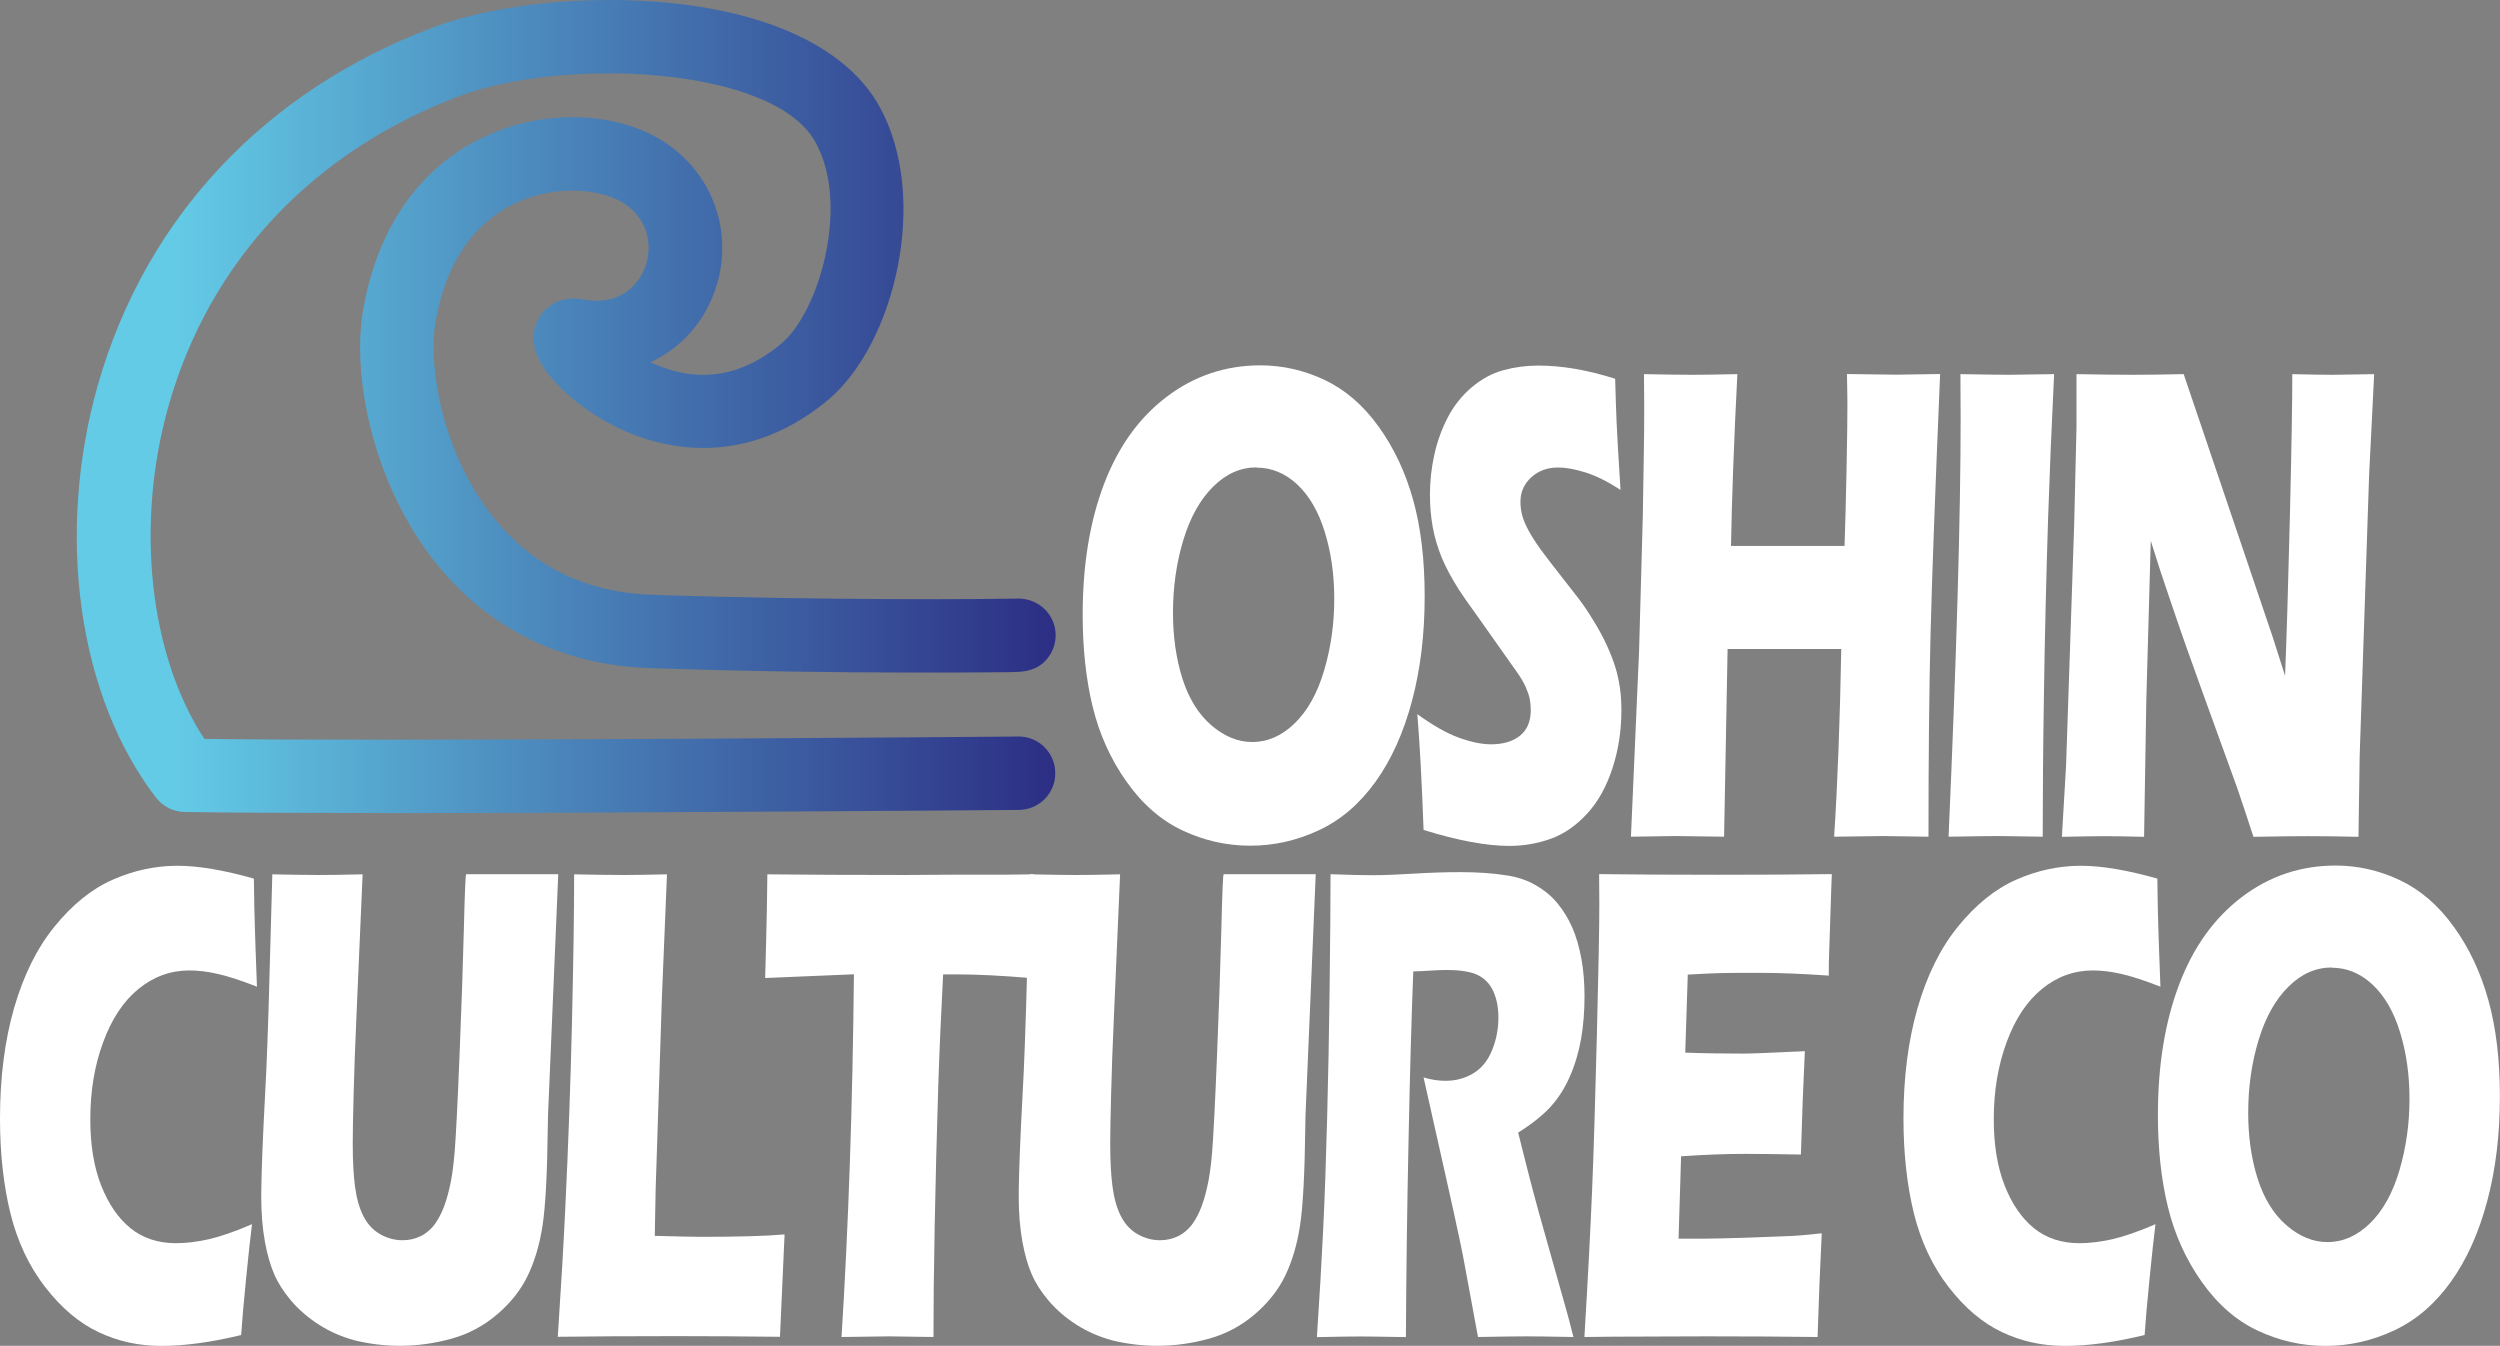 <svg viewBox="0 0 227.86 122.66" xmlns:xlink="http://www.w3.org/1999/xlink" xmlns="http://www.w3.org/2000/svg" data-name="Layer 1" id="Layer_1">
  <rect x="0" y="0" width="227.86" height="122.66" fill="#808080" stroke="none"/>
  <defs>
    <style>
      .cls-1 {
        fill: #fff;
      }

      .cls-2 {
        fill: url(#linear-gradient);
      }
    </style>
    <linearGradient gradientUnits="userSpaceOnUse" y2="37.05" x2="96.18" y1="37.05" x1="7" id="linear-gradient">
      <stop stop-color="#63cbe6" offset=".1"></stop>
      <stop stop-color="#4e90c1" offset=".43"></stop>
      <stop stop-color="#2c2e84" offset="1"></stop>
    </linearGradient>
  </defs>
  <path d="M34.34,74.1c-7.21,0-13.46-.03-17.52-.09-1.02-.02-1.97-.5-2.6-1.31-7.1-9.23-9.17-23.99-5.3-37.61C13.26,19.86,24.12,8.29,39.49,2.49,45.1.38,53.58-.49,61.1.27c9.45.96,16.21,4.31,19.05,9.42,4.66,8.39,1.34,21.71-4.64,26.73-8.11,6.8-16.96,4.73-22.54.53-2.53-1.91-5.29-4.78-4.02-7.63.69-1.56,2.34-2.38,4.1-2.04,3.89.75,5.32-1.89,5.67-2.72.77-1.83.54-4.38-1.72-5.94-1.89-1.31-5.9-1.86-9.61-.29-2.88,1.22-6.56,4.15-7.72,11.18-.64,3.86.63,11.95,5.45,17.83,3.57,4.35,8.36,6.66,14.26,6.87,16.04.55,31.57.39,33.27.35.08,0,.17,0,.25,0,1.2.02,2.32.68,2.9,1.73.58,1.05.55,2.34-.08,3.36-.79,1.28-1.93,1.53-2.91,1.59h0s-.03,0-.05,0c-.2.01-.39.01-.58.02-.48,0-1.19.02-2.09.02-1.6.01-4.19.03-7.5.02-5.67-.01-14.34-.09-23.45-.41-7.79-.27-14.43-3.49-19.2-9.31-5.84-7.13-7.88-17.05-6.87-23.15,1.29-7.83,5.45-13.6,11.72-16.25,5.45-2.31,11.89-1.92,16.04.95,4.55,3.15,6.22,8.92,4.07,14.03-1.13,2.69-3.13,4.7-5.6,5.85.9.43,1.92.8,3.04,1,3.1.56,6.09-.35,8.89-2.71,3.42-2.86,6.27-12.63,3.09-18.35-3.89-7-23.08-7.72-32.45-4.19-13.34,5.03-22.75,15.03-26.49,28.17-3.09,10.84-1.76,22.81,3.25,30.42,19.11.24,73.61-.21,74.18-.22,1.85-.03,3.36,1.47,3.37,3.32.02,1.85-1.47,3.36-3.32,3.37-.45,0-34.72.29-58.51.29Z" class="cls-2"></path>
  <g>
    <path d="M114.87,33.3c2.03,0,3.98.44,5.86,1.33,1.88.89,3.52,2.3,4.92,4.25,1.41,1.95,2.46,4.19,3.16,6.72.7,2.53,1.04,5.45,1.04,8.74,0,3.46-.38,6.64-1.15,9.53-.77,2.89-1.87,5.35-3.32,7.37-1.45,2.02-3.17,3.5-5.17,4.43-2,.94-4.09,1.41-6.25,1.41s-4.2-.46-6.16-1.38c-1.97-.92-3.67-2.4-5.12-4.45-1.45-2.05-2.48-4.33-3.09-6.84-.61-2.51-.91-5.3-.91-8.37,0-4.51.64-8.47,1.93-11.88,1.29-3.41,3.19-6.07,5.72-7.99s5.38-2.87,8.55-2.87ZM114.53,42.6c-1.46,0-2.78.58-3.95,1.75-1.18,1.16-2.09,2.78-2.72,4.85-.63,2.07-.95,4.29-.95,6.66,0,2.18.29,4.18.86,5.99.58,1.81,1.45,3.23,2.63,4.25,1.18,1.02,2.43,1.53,3.74,1.53,1.41,0,2.7-.57,3.87-1.71,1.17-1.14,2.07-2.75,2.68-4.82.61-2.07.92-4.24.92-6.5s-.29-4.24-.86-6.1-1.41-3.31-2.51-4.34c-1.1-1.03-2.35-1.54-3.73-1.54Z" class="cls-1"></path>
    <path d="M129.75,75.62c-.16-4.39-.35-7.9-.57-10.53,1.42,1.03,2.69,1.75,3.8,2.15,1.11.4,2.09.6,2.92.6,1.1,0,1.98-.26,2.64-.79.65-.52.98-1.3.98-2.33,0-.35-.03-.68-.09-1-.06-.32-.19-.68-.36-1.08-.18-.4-.43-.84-.76-1.31l-3.58-5.07c-.84-1.15-1.42-1.99-1.75-2.5-.67-1.05-1.2-2.03-1.57-2.93-.37-.91-.65-1.83-.82-2.76-.17-.94-.26-1.93-.26-2.98,0-1.26.14-2.49.41-3.69.27-1.21.68-2.33,1.23-3.38.55-1.05,1.27-1.96,2.17-2.72.9-.76,1.86-1.28,2.89-1.56,1.03-.28,2.08-.42,3.18-.42,2.14,0,4.47.4,7,1.2.04,1.42.08,2.72.13,3.91s.17,3.26.36,6.22c-1.17-.76-2.23-1.29-3.19-1.59-.96-.3-1.79-.45-2.49-.45-.99,0-1.81.3-2.46.9-.65.6-.98,1.34-.98,2.22,0,.41.05.81.15,1.21.1.39.29.85.57,1.38.28.52.65,1.1,1.1,1.73.46.63,1.17,1.56,2.15,2.8l1.37,1.76c.41.54.84,1.18,1.31,1.95.47.76.88,1.51,1.22,2.25.34.74.6,1.42.79,2.04s.32,1.24.41,1.87.13,1.3.13,2.02c0,1.85-.27,3.62-.82,5.3-.55,1.68-1.32,3.06-2.32,4.14-1,1.08-2.1,1.84-3.3,2.27-1.2.43-2.46.65-3.79.65-2.05,0-4.65-.48-7.78-1.45Z" class="cls-1"></path>
    <path d="M148.65,76.27l.74-16.87.34-12.29.09-5.47c.03-1.58.04-3.11.04-4.57l-.02-2.97c1.99.04,3.48.06,4.47.06.77,0,2.12-.02,4.04-.06-.3,5.91-.5,11.13-.58,15.66h10.35c.06-1.69.12-3.98.18-6.86.06-2.88.08-4.84.08-5.9,0-.56-.01-1.53-.04-2.91l4.5.06c.47,0,1.8-.02,3.99-.06-.45,10.59-.74,18.46-.87,23.62-.13,5.16-.19,11.34-.19,18.55l-4.15-.06c-.62,0-2.11.02-4.45.06.32-4.9.53-10.61.65-17.11h-10.36l-.32,17.11-4.42-.06c-.56,0-1.92.02-4.07.06Z" class="cls-1"></path>
    <path d="M177.6,76.27c.73-16.54,1.1-29.26,1.1-38.18l-.02-3.99c2.22.04,3.7.06,4.45.06.34,0,1.71-.02,4.09-.06-.23,4.64-.41,9.02-.55,13.16-.18,5.77-.31,11.16-.38,16.17-.08,5.01-.11,9.29-.11,12.83l-3.9-.06c-.76,0-2.32.02-4.68.06Z" class="cls-1"></path>
    <path d="M187.93,76.27l.38-6.49.74-21.99.21-8.87v-4.82c1.97.04,3.71.06,5.22.06,1.08,0,2.6-.02,4.55-.06l8.12,23.98,1.12,3.52c.14-3.46.29-8.31.44-14.55.15-6.24.22-10.56.22-12.95,1.56.04,2.8.06,3.74.06.43,0,1.67-.02,3.72-.06l-.46,9.21-.86,25.58-.11,7.38c-1.65-.04-3.19-.06-4.62-.06-1.19,0-2.84.02-4.95.06-.66-2.02-1.15-3.48-1.46-4.39l-3.19-8.81c-1.05-2.88-2.02-5.64-2.91-8.28-.58-1.67-1.18-3.5-1.8-5.5l-.41,14.65-.2,12.33c-1.57-.04-2.77-.06-3.59-.06-.7,0-2,.02-3.91.06Z" class="cls-1"></path>
    <path d="M22.97,111.57c-.15,1.21-.34,2.9-.55,5.07-.22,2.17-.36,3.84-.44,5.04-2.71.66-5.13.99-7.26.99s-3.96-.42-5.73-1.25c-1.77-.83-3.39-2.2-4.87-4.11s-2.53-4.15-3.17-6.72c-.63-2.57-.95-5.46-.95-8.65,0-3.73.43-7.08,1.28-10.05.86-2.98,2.08-5.46,3.69-7.44s3.36-3.41,5.28-4.26,3.89-1.28,5.93-1.28c1.88,0,4.2.39,6.96,1.17l.04,2.59c.03,1.13.06,2.38.11,3.74l.13,3.52c-1.48-.58-2.69-.97-3.6-1.17-.92-.21-1.77-.31-2.56-.31-1.71,0-3.25.56-4.62,1.67-1.37,1.11-2.45,2.73-3.23,4.85-.79,2.12-1.18,4.47-1.18,7.04,0,2.35.33,4.36.99,6.04.66,1.68,1.55,2.98,2.67,3.89s2.51,1.37,4.15,1.37c.9,0,1.88-.12,2.94-.35,1.06-.24,2.39-.69,3.98-1.38Z" class="cls-1"></path>
    <path d="M24.82,79.69c1.98.04,3.37.06,4.18.06,1.01,0,2.36-.02,4.05-.06l-.57,13.13c-.11,2.47-.2,4.79-.25,6.95-.06,2.16-.08,3.66-.08,4.48,0,1.56.07,2.87.21,3.92.14,1.05.39,1.94.76,2.67.37.73.88,1.28,1.53,1.65.65.37,1.33.55,2.04.55.61,0,1.18-.13,1.71-.4.42-.22.79-.53,1.12-.92.29-.37.54-.8.76-1.29.27-.59.5-1.32.7-2.21.2-.83.35-1.91.46-3.24.11-1.35.27-4.41.46-9.19.17-4.07.29-7.8.38-11.18.08-3.29.15-4.93.21-4.93h8.39l-.93,21.93c-.01.41-.02.75-.02,1.02-.05,4.28-.21,7.31-.48,9.07-.27,1.76-.73,3.29-1.36,4.59-.63,1.3-1.56,2.47-2.78,3.51-1.22,1.04-2.6,1.78-4.15,2.21-1.55.43-3.11.65-4.7.65-1.42,0-2.79-.17-4.11-.49-1.22-.33-2.31-.81-3.29-1.44-.98-.63-1.83-1.36-2.55-2.21-.66-.78-1.17-1.58-1.52-2.39-.35-.81-.63-1.79-.84-2.92-.23-1.28-.34-2.65-.34-4.11,0-.49.01-1.24.04-2.24.03-1,.08-2.43.17-4.31l.25-4.94c.06-1.3.13-3.2.21-5.71l.34-12.2Z" class="cls-1"></path>
    <path d="M50.84,121.85c.32-4.86.55-8.82.69-11.89.27-5.6.47-11.17.6-16.69.13-5.53.2-10.05.2-13.58,1.72.04,3.25.06,4.58.06.9,0,2.19-.02,3.88-.06l-.46,11.18-.57,17.48-.08,4.29c2.18.06,3.6.09,4.26.09,3.33,0,5.86-.07,7.57-.22l-.42,9.33c-3.33-.04-6.51-.06-9.52-.06-4.08,0-7.66.02-10.72.06Z" class="cls-1"></path>
    <path d="M76.7,121.85c.63-10.01,1.01-21.03,1.13-33.05l-8.09.34.09-3.43c.05-1.83.09-3.84.11-6.02,3.6.04,7.79.06,12.58.06l4.69-.03h4.56l2.47-.03-.11,3.03c-.05,1.62-.08,2.96-.1,4.03-.02,1.06-.03,1.86-.03,2.4-2.71-.23-4.95-.34-6.71-.34h-1.33c-.19,3.64-.34,7-.44,10.08-.14,4.42-.25,8.71-.33,12.87-.08,4.16-.11,7.53-.11,10.1-2.08-.04-3.42-.06-4.03-.06-.54,0-2,.02-4.37.06Z" class="cls-1"></path>
    <path d="M93.86,79.69c1.98.04,3.37.06,4.18.06,1.01,0,2.36-.02,4.05-.06l-.57,13.13c-.11,2.47-.2,4.79-.25,6.95-.06,2.16-.08,3.66-.08,4.48,0,1.56.07,2.87.21,3.92.14,1.05.39,1.94.76,2.67.37.73.88,1.28,1.53,1.65.65.37,1.33.55,2.04.55.61,0,1.18-.13,1.71-.4.42-.22.79-.53,1.12-.92.29-.37.54-.8.76-1.29.27-.59.5-1.32.7-2.21.2-.83.35-1.91.46-3.24.11-1.35.27-4.41.46-9.19.17-4.07.29-7.8.38-11.18.08-3.29.15-4.93.21-4.93h8.39l-.93,21.93c-.01.41-.02.75-.02,1.02-.05,4.28-.21,7.31-.48,9.07-.27,1.76-.73,3.29-1.36,4.59-.63,1.3-1.56,2.47-2.78,3.51-1.22,1.04-2.6,1.78-4.15,2.21-1.55.43-3.11.65-4.7.65-1.42,0-2.79-.17-4.11-.49-1.22-.33-2.31-.81-3.29-1.44-.98-.63-1.83-1.36-2.55-2.21-.66-.78-1.17-1.58-1.52-2.39-.35-.81-.63-1.79-.84-2.92-.23-1.28-.34-2.65-.34-4.11,0-.49.01-1.24.04-2.24.03-1,.08-2.43.17-4.31l.25-4.94c.06-1.3.13-3.2.21-5.71l.34-12.2Z" class="cls-1"></path>
    <path d="M120.03,121.85c.24-3.63.43-6.89.57-9.79.14-2.9.26-6.27.36-10.1.1-3.83.18-7.87.23-12.13.05-4.25.08-7.64.08-10.15,1.58.06,2.86.09,3.84.09s2.25-.05,3.71-.14c1.46-.09,2.88-.14,4.26-.14,1.62,0,3.07.1,4.33.31.95.15,1.81.44,2.59.9.78.45,1.44,1,1.97,1.65.53.65.98,1.38,1.33,2.18s.63,1.75.83,2.83c.2,1.08.29,2.24.29,3.48,0,1.38-.11,2.67-.32,3.88-.22,1.21-.55,2.34-1.02,3.4-.46,1.06-1.05,1.98-1.75,2.75-.7.77-1.69,1.56-2.96,2.36l.99,3.92c.28,1.09.58,2.2.89,3.34l2.55,9.05c.11.39.32,1.16.61,2.32-2.09-.04-3.5-.06-4.22-.06-.91,0-2.41.02-4.48.06-.2-1.07-.57-3.06-1.1-5.96-.22-1.21-.4-2.15-.55-2.81-.3-1.46-.76-3.51-1.35-6.15l-1.96-8.74c.68.21,1.36.31,2.01.31.93,0,1.77-.23,2.52-.68.75-.45,1.32-1.15,1.71-2.1s.58-1.95.58-3c0-.89-.15-1.66-.44-2.33-.29-.67-.75-1.17-1.38-1.5-.63-.33-1.59-.49-2.9-.49-.44,0-.9.01-1.38.05-.48.03-1.03.06-1.66.08-.16,4.22-.31,9.37-.43,15.45-.13,6.07-.21,12.04-.24,17.88-2.12-.04-3.5-.06-4.13-.06-.74,0-2.06.02-3.98.06Z" class="cls-1"></path>
    <path d="M144.41,121.85c.32-5.31.55-9.76.7-13.35.15-3.58.29-8.34.44-14.29.15-5.94.22-9.88.22-11.82l-.02-2.72c2.99.04,6.61.06,10.85.06,3.92,0,7.37-.02,10.36-.06l-.04,1.02c-.01.25-.04,1.14-.09,2.68l-.11,3.36c-.03.72-.04,1.45-.04,2.19-2.45-.17-4.5-.25-6.16-.25-1.82,0-3.06,0-3.7.02s-1.64.06-2.99.14l-.23,7.11c1.5.06,3.24.09,5.23.09.71,0,2.6-.07,5.67-.22-.13,2.64-.25,5.78-.36,9.42-2.19-.04-3.88-.06-5.05-.06-1.75,0-3.7.07-5.87.22l-.23,7.51h2.18c.65,0,1.98-.03,4.01-.09l3.93-.15c.58-.02,1.56-.1,2.93-.25-.15,3.05-.28,6.2-.38,9.45-3.09-.04-6.48-.06-10.17-.06l-8.37.03-2.7.03Z" class="cls-1"></path>
    <path d="M196.46,111.57c-.15,1.21-.34,2.9-.55,5.07-.22,2.17-.36,3.84-.44,5.04-2.71.66-5.13.99-7.26.99s-3.96-.42-5.73-1.25c-1.77-.83-3.39-2.2-4.87-4.11s-2.53-4.15-3.17-6.72c-.63-2.57-.95-5.46-.95-8.65,0-3.73.43-7.08,1.28-10.05.86-2.98,2.08-5.46,3.69-7.44s3.36-3.41,5.28-4.26,3.89-1.28,5.93-1.28c1.88,0,4.2.39,6.96,1.17l.04,2.59c.03,1.13.06,2.38.11,3.74l.13,3.52c-1.48-.58-2.69-.97-3.6-1.17-.92-.21-1.77-.31-2.56-.31-1.71,0-3.25.56-4.62,1.67-1.37,1.11-2.45,2.73-3.23,4.85-.79,2.12-1.18,4.47-1.18,7.04,0,2.35.33,4.36.99,6.04.66,1.68,1.55,2.98,2.67,3.89s2.51,1.37,4.15,1.37c.9,0,1.88-.12,2.94-.35,1.06-.24,2.39-.69,3.98-1.38Z" class="cls-1"></path>
    <path d="M212.87,78.89c2.03,0,3.98.44,5.86,1.33,1.88.89,3.52,2.3,4.92,4.25,1.41,1.95,2.46,4.19,3.16,6.72.7,2.53,1.04,5.45,1.04,8.74,0,3.46-.38,6.64-1.15,9.53-.77,2.89-1.87,5.35-3.32,7.37-1.45,2.02-3.17,3.5-5.17,4.43-2,.94-4.09,1.41-6.25,1.41s-4.2-.46-6.16-1.38c-1.97-.92-3.67-2.4-5.12-4.45-1.45-2.05-2.48-4.33-3.09-6.84-.61-2.51-.91-5.3-.91-8.37,0-4.51.64-8.47,1.93-11.88,1.29-3.41,3.19-6.07,5.72-7.99s5.38-2.87,8.55-2.87ZM212.53,88.18c-1.46,0-2.78.58-3.95,1.75-1.18,1.16-2.09,2.78-2.72,4.85-.63,2.07-.95,4.29-.95,6.66,0,2.18.29,4.18.86,5.99.58,1.81,1.45,3.23,2.63,4.25,1.18,1.02,2.43,1.53,3.74,1.53,1.41,0,2.7-.57,3.87-1.71,1.17-1.14,2.07-2.75,2.68-4.82.61-2.07.92-4.24.92-6.5s-.29-4.24-.86-6.1-1.41-3.31-2.51-4.34c-1.1-1.03-2.35-1.54-3.73-1.54Z" class="cls-1"></path>
  </g>
</svg>